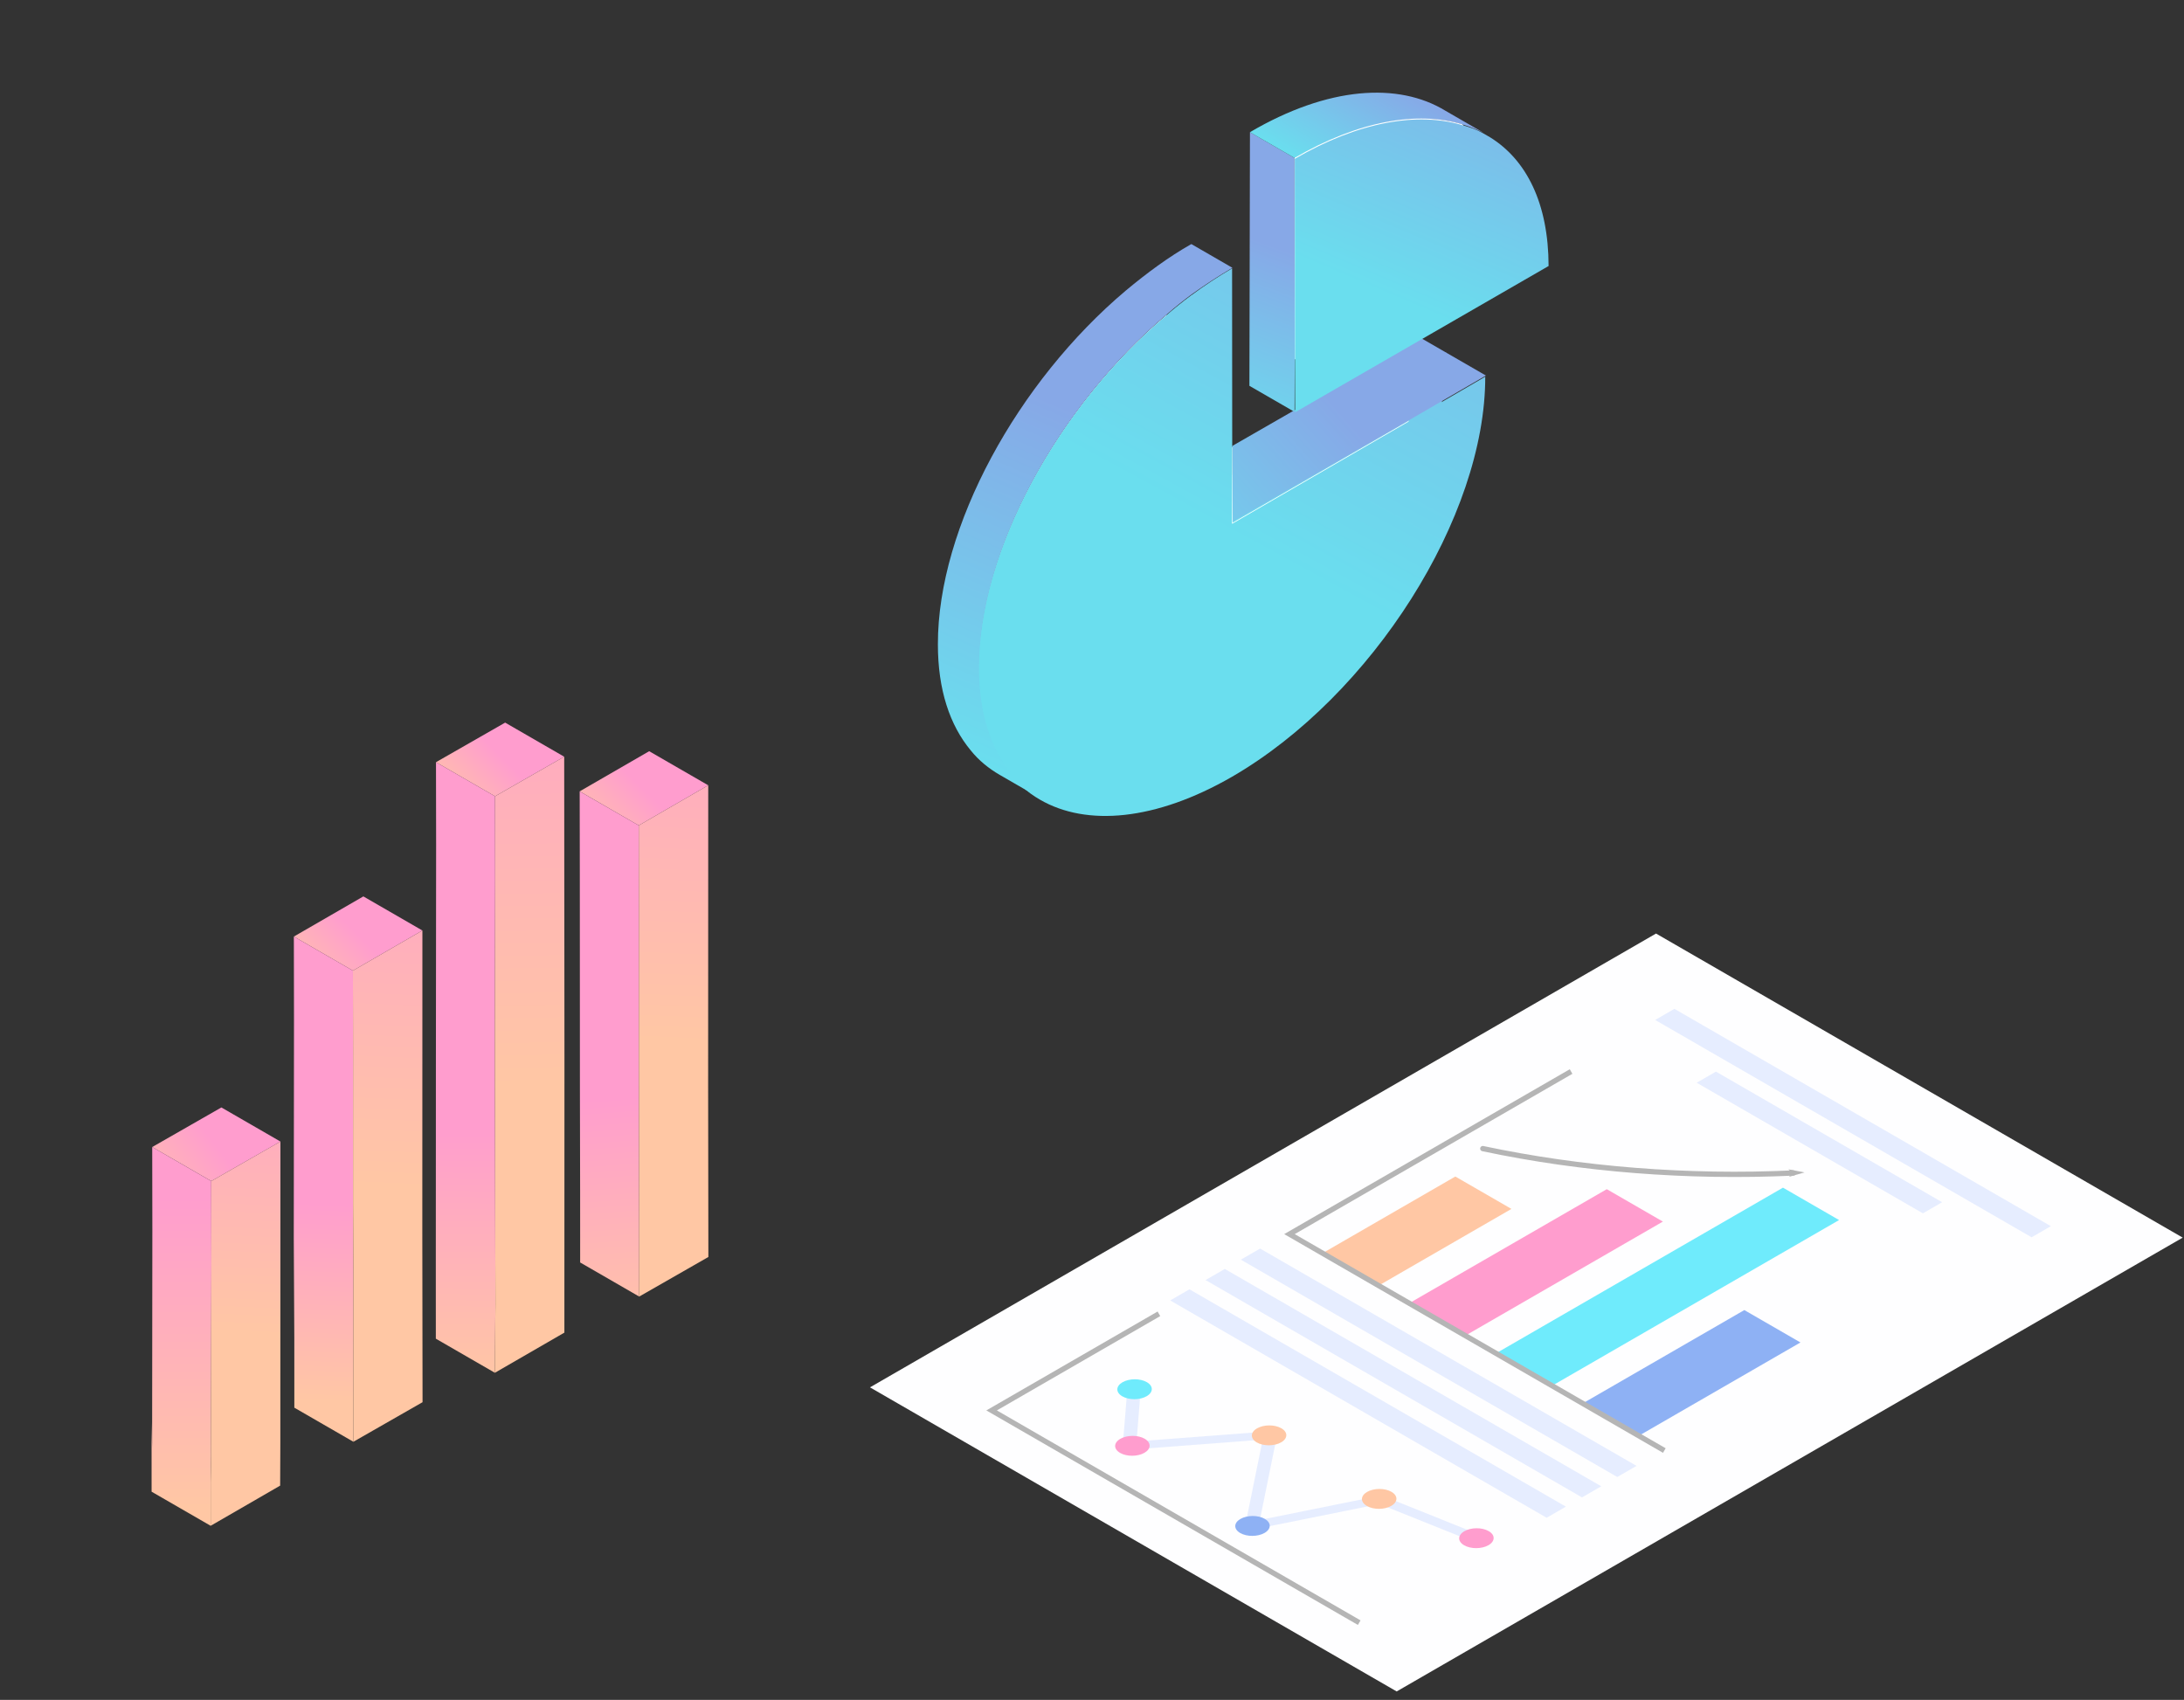 <svg width="194" height="151" viewBox="0 0 194 151" fill="none" xmlns="http://www.w3.org/2000/svg">
<rect x="0" y="0" width="194" height="151" fill="#333333" stroke="none"/>
<path d="M109.488 42.172L105.877 44.269L105.856 37.537L105.869 26.232C105.145 26.774 104.391 27.367 103.689 27.99C94.078 36.086 86.972 48.987 86.984 59.416C86.981 63.46 88.043 66.609 89.903 68.849C90.174 69.211 90.475 69.522 90.805 69.781C94.799 71.058 100.091 70.206 105.931 66.858C116.926 60.522 126.125 47.32 128.069 35.758C128.319 34.257 128.488 32.777 128.443 31.311L121.553 35.287L109.488 42.172Z" fill="url(#paint0_linear_3531_58)"/>
<path d="M131.991 33.36L126.18 30.005L109.455 39.616L109.476 46.348L125.182 37.314L131.991 33.36Z" fill="url(#paint1_linear_3531_58)"/>
<path d="M114.991 14.029L111.031 11.742L110.982 34.272L114.993 36.588L115.007 31.933L114.991 14.029Z" fill="url(#paint2_linear_3531_58)"/>
<path d="M111.03 11.742L115.041 14.058C120.771 10.784 125.96 9.872 129.932 11.068C130.587 11.24 131.182 11.515 131.777 11.791L128.383 9.831C124.226 7.294 117.979 7.664 111.03 11.742Z" fill="url(#paint3_linear_3531_58)"/>
<path d="M103.666 42.993L103.637 27.96C94.026 36.056 86.92 48.958 86.933 59.387C86.929 63.43 87.991 66.58 89.852 68.82C93.663 69.581 98.433 68.563 103.639 65.604C113.725 59.771 122.269 48.18 125.153 37.366L109.498 46.429L109.477 39.697L103.666 42.993Z" fill="white"/>
<path d="M109.455 39.616L109.444 23.84C108.204 24.563 106.985 25.368 105.788 26.254C105.063 26.796 104.31 27.389 103.607 28.012C93.996 36.107 86.891 49.009 86.903 59.438C86.9 63.481 87.961 66.631 89.822 68.871C90.093 69.233 90.393 69.544 90.724 69.803C91.251 70.314 91.787 70.692 92.405 71.048C96.518 73.423 102.641 72.913 109.42 69.01C121.877 61.803 131.957 45.888 131.931 33.463L127.907 35.802L125.093 37.468L109.439 46.532L109.45 42.356L109.455 39.616Z" fill="url(#paint4_linear_3531_58)"/>
<path d="M129.88 11.038C125.908 9.842 120.668 10.725 114.989 14.028L115.005 31.933L133.525 21.233C133.53 16.711 132.22 13.28 129.88 11.038Z" fill="white"/>
<path d="M132.365 12.198L131.748 11.842C131.182 11.516 130.557 11.292 129.902 11.12C125.931 9.923 120.69 10.806 115.012 14.11L115.028 32.014L115.044 36.618L137.558 23.63C137.546 18.069 135.597 14.201 132.365 12.198Z" fill="url(#paint5_linear_3531_58)"/>
<path d="M109.474 23.788L105.823 21.68C103.785 22.835 101.863 24.262 100.015 25.801C90.405 33.897 83.299 46.798 83.311 57.227C83.308 61.271 84.369 64.42 86.23 66.66C86.948 67.555 87.836 68.273 88.813 68.837L92.464 70.945C91.847 70.589 91.259 70.181 90.783 69.7C90.482 69.389 90.182 69.079 89.881 68.768C88.02 66.528 86.959 63.379 86.962 59.335C86.95 48.906 94.026 36.056 103.666 27.909C104.369 27.286 105.123 26.693 105.847 26.151C107.014 25.317 108.233 24.512 109.474 23.788Z" fill="url(#paint6_linear_3531_58)"/>
<path d="M56.738 73.324L51.493 70.295L57.666 66.729L62.911 69.757L56.738 73.324Z" fill="url(#paint7_linear_3531_58)"/>
<path d="M56.779 115.172L51.534 112.144L51.532 105.972L51.513 96.979L51.504 77.638L51.492 70.295L56.737 73.324L56.749 80.667L56.748 93.968L56.758 100.008L56.777 109.001L56.779 115.172Z" fill="url(#paint8_linear_3531_58)"/>
<path d="M56.78 115.172L56.778 109.001L56.759 100.008L56.749 93.968L56.749 80.667L56.738 73.324L62.911 69.757L62.902 96.492L62.923 111.657L56.78 115.172Z" fill="url(#paint9_linear_3531_58)"/>
<path d="M43.973 70.733L38.728 67.704L44.871 64.189L50.117 67.218L43.973 70.733Z" fill="url(#paint10_linear_3531_58)"/>
<path d="M43.959 121.943L38.714 118.914L38.712 112.742L38.72 94.44L38.74 75.048L38.728 67.704L43.973 70.733L43.985 78.076L43.955 91.429L43.965 97.468L44.008 115.8L43.959 121.943Z" fill="url(#paint11_linear_3531_58)"/>
<path d="M43.959 121.943L44.009 115.8L43.965 97.468L43.955 91.429L43.985 78.076L43.974 70.733L50.117 67.218L50.139 93.901L50.133 118.376L43.959 121.943Z" fill="url(#paint12_linear_3531_58)"/>
<path d="M31.348 86.222L26.103 83.194L32.276 79.627L37.521 82.656L31.348 86.222Z" fill="url(#paint13_linear_3531_58)"/>
<path d="M31.391 128.071L26.145 125.043L26.143 118.871L26.095 109.929L26.115 90.537L26.103 83.194L31.349 86.222L31.36 93.566L31.36 106.867L31.392 112.987L31.389 121.899L31.391 128.071Z" fill="url(#paint14_linear_3531_58)"/>
<path d="M31.39 128.071L31.388 121.899L31.391 112.988L31.359 106.867L31.36 93.566L31.348 86.222L37.521 82.656L37.513 109.391L37.534 124.556L31.39 128.071Z" fill="url(#paint15_linear_3531_58)"/>
<path d="M18.767 104.917L13.522 101.889L19.665 98.374L24.911 101.402L18.767 104.917Z" fill="url(#paint16_linear_3531_58)"/>
<path d="M18.711 135.534L13.466 132.506L13.464 126.334L13.512 128.625L13.533 109.232L13.521 101.889L18.766 104.918L18.778 112.261L18.748 125.613L18.758 131.653L18.709 129.362L18.711 135.534Z" fill="url(#paint17_linear_3531_58)"/>
<path d="M18.712 135.534L18.709 129.362L18.758 131.653L18.748 125.613L18.778 112.26L18.767 104.917L24.91 101.402L24.902 128.138L24.885 131.967L18.712 135.534Z" fill="url(#paint18_linear_3531_58)"/>
<g clip-path="url(#clip0_3531_58)">
<path d="M147.101 82.926L77.278 123.238L124.064 150.25L193.887 109.938L147.101 82.926Z" fill="#FEFEFF"/>
<path d="M110.508 136.025L112.161 127.882L99.701 128.826L100.157 123.142L101.348 123.162L100.957 128.038L113.521 127.087L111.912 135.017L122.728 132.835L131.492 136.353L130.801 136.921L122.529 133.601L110.508 136.025Z" fill="#E6EDFF"/>
<path d="M132.22 137.257C132.823 136.909 132.83 136.35 132.237 136.008C131.643 135.665 130.676 135.669 130.073 136.017C129.471 136.365 129.463 136.924 130.057 137.266C130.65 137.609 131.617 137.605 132.22 137.257Z" fill="#FF9DCE"/>
<path d="M112.33 136.167C112.933 135.819 112.94 135.261 112.347 134.918C111.753 134.575 110.786 134.58 110.183 134.928C109.58 135.276 109.573 135.834 110.166 136.177C110.76 136.52 111.727 136.515 112.33 136.167Z" fill="#8EB1F4"/>
<path d="M123.583 133.766C124.186 133.418 124.193 132.86 123.6 132.517C123.006 132.174 122.039 132.179 121.436 132.527C120.833 132.875 120.826 133.433 121.419 133.776C122.013 134.118 122.98 134.114 123.583 133.766Z" fill="#FFC7A4"/>
<path d="M111.64 128.131C112.232 128.473 113.201 128.469 113.803 128.121C114.405 127.773 114.413 127.214 113.82 126.872C113.227 126.53 112.259 126.534 111.656 126.882C111.054 127.229 111.047 127.788 111.64 128.131Z" fill="#FFC7A4"/>
<path d="M99.497 129.06C100.09 129.402 101.058 129.398 101.66 129.05C102.263 128.703 102.27 128.143 101.677 127.801C101.085 127.459 100.116 127.463 99.514 127.811C98.912 128.159 98.904 128.718 99.497 129.06Z" fill="#FF9DCE"/>
<path d="M101.854 124.025C102.457 123.677 102.465 123.118 101.871 122.776C101.278 122.433 100.311 122.437 99.708 122.785C99.105 123.133 99.097 123.692 99.691 124.034C100.284 124.377 101.251 124.373 101.854 124.025Z" fill="#6FEBFC"/>
<path d="M102.944 116.705L88.082 125.286L120.736 144.139" stroke="#B5B5B5" stroke-width="0.468" stroke-miterlimit="10"/>
<path d="M134.258 107.387L129.273 104.51L117.516 111.298L122.5 114.176L134.258 107.387Z" fill="#FFC7A4"/>
<path d="M147.711 108.512L142.727 105.634L125.216 115.744L130.2 118.622L147.711 108.512Z" fill="#FF9DCE"/>
<path d="M131.714 102.029C140.465 103.887 149.942 104.631 159.292 104.196" stroke="#B5B5B5" stroke-width="0.468" stroke-miterlimit="10" stroke-linecap="round"/>
<path d="M160.295 104.146L158.912 104.534L159.217 104.189L158.85 103.868L160.295 104.146Z" fill="#B5B5B5"/>
<path d="M163.361 108.376L158.377 105.499L132.924 120.194L137.908 123.072L163.361 108.376Z" fill="#6FEBFC"/>
<path d="M159.93 119.25L154.945 116.373L140.625 124.641L145.609 127.518L159.93 119.25Z" fill="#8EB1F4"/>
<path d="M139.555 95.183L114.54 109.625L147.839 128.85" stroke="#B5B5B5" stroke-width="0.468" stroke-miterlimit="10"/>
<path d="M145.369 130.214L111.932 110.908L110.222 111.895L143.66 131.201L145.369 130.214Z" fill="#E6EDFF"/>
<path d="M172.517 106.792L152.423 95.191L150.713 96.178L170.808 107.779L172.517 106.792Z" fill="#E6EDFF"/>
<path d="M182.173 108.92L148.735 89.615L147.026 90.602L180.463 109.907L182.173 108.92Z" fill="#E6EDFF"/>
<path d="M142.236 132.026L108.798 112.72L107.089 113.707L140.526 133.013L142.236 132.026Z" fill="#E6EDFF"/>
<path d="M139.094 133.834L105.656 114.529L103.947 115.516L137.384 134.821L139.094 133.834Z" fill="#E6EDFF"/>
</g>
<defs>
<linearGradient id="paint0_linear_3531_58" x1="107.22" y1="46.121" x2="133.142" y2="-1.453" gradientUnits="userSpaceOnUse">
<stop stop-color="#6ADEEE"/>
<stop offset="1" stop-color="#87A8E7"/>
</linearGradient>
<linearGradient id="paint1_linear_3531_58" x1="102.79" y1="52.458" x2="119.779" y2="37.345" gradientUnits="userSpaceOnUse">
<stop stop-color="#6ADEEE"/>
<stop offset="1" stop-color="#87A8E7"/>
</linearGradient>
<linearGradient id="paint2_linear_3531_58" x1="107.851" y1="38.145" x2="113.776" y2="22.067" gradientUnits="userSpaceOnUse">
<stop stop-color="#6ADEEE"/>
<stop offset="1" stop-color="#87A8E7"/>
</linearGradient>
<linearGradient id="paint3_linear_3531_58" x1="118.8" y1="16.225" x2="123.947" y2="7.309" gradientUnits="userSpaceOnUse">
<stop stop-color="#6ADEEE"/>
<stop offset="1" stop-color="#87A8E7"/>
</linearGradient>
<linearGradient id="paint4_linear_3531_58" x1="108.974" y1="47.287" x2="134.987" y2="-0.452" gradientUnits="userSpaceOnUse">
<stop stop-color="#6ADEEE"/>
<stop offset="1" stop-color="#87A8E7"/>
</linearGradient>
<linearGradient id="paint5_linear_3531_58" x1="123.135" y1="26.204" x2="133.816" y2="0.993" gradientUnits="userSpaceOnUse">
<stop stop-color="#6ADEEE"/>
<stop offset="1" stop-color="#87A8E7"/>
</linearGradient>
<linearGradient id="paint6_linear_3531_58" x1="85.336" y1="67.006" x2="97.994" y2="37.6" gradientUnits="userSpaceOnUse">
<stop stop-color="#6ADEEE"/>
<stop offset="1" stop-color="#87A8E7"/>
</linearGradient>
<linearGradient id="paint7_linear_3531_58" x1="51.968" y1="75.315" x2="57.162" y2="70.078" gradientUnits="userSpaceOnUse">
<stop stop-color="#FFC7A4"/>
<stop offset="1" stop-color="#FF9DCE"/>
</linearGradient>
<linearGradient id="paint8_linear_3531_58" x1="56.129" y1="119.269" x2="54.502" y2="97.525" gradientUnits="userSpaceOnUse">
<stop stop-color="#FFC7A4"/>
<stop offset="1" stop-color="#FF9DCE"/>
</linearGradient>
<linearGradient id="paint9_linear_3531_58" x1="59.837" y1="92.595" x2="61.628" y2="53.571" gradientUnits="userSpaceOnUse">
<stop stop-color="#FFC7A4"/>
<stop offset="1" stop-color="#FF9DCE"/>
</linearGradient>
<linearGradient id="paint10_linear_3531_58" x1="39.716" y1="72.082" x2="44.623" y2="67.278" gradientUnits="userSpaceOnUse">
<stop stop-color="#FFC7A4"/>
<stop offset="1" stop-color="#FF9DCE"/>
</linearGradient>
<linearGradient id="paint11_linear_3531_58" x1="41.136" y1="122.786" x2="41.322" y2="100.145" gradientUnits="userSpaceOnUse">
<stop stop-color="#FFC7A4"/>
<stop offset="1" stop-color="#FF9DCE"/>
</linearGradient>
<linearGradient id="paint12_linear_3531_58" x1="47.096" y1="96.478" x2="46.349" y2="50.111" gradientUnits="userSpaceOnUse">
<stop stop-color="#FFC7A4"/>
<stop offset="1" stop-color="#FF9DCE"/>
</linearGradient>
<linearGradient id="paint13_linear_3531_58" x1="26.575" y1="88.23" x2="31.77" y2="82.993" gradientUnits="userSpaceOnUse">
<stop stop-color="#FFC7A4"/>
<stop offset="1" stop-color="#FF9DCE"/>
</linearGradient>
<linearGradient id="paint14_linear_3531_58" x1="27.829" y1="124.473" x2="28.688" y2="106.9" gradientUnits="userSpaceOnUse">
<stop stop-color="#FFC7A4"/>
<stop offset="1" stop-color="#FF9DCE"/>
</linearGradient>
<linearGradient id="paint15_linear_3531_58" x1="34.444" y1="105.511" x2="36.235" y2="66.487" gradientUnits="userSpaceOnUse">
<stop stop-color="#FFC7A4"/>
<stop offset="1" stop-color="#FF9DCE"/>
</linearGradient>
<linearGradient id="paint16_linear_3531_58" x1="11.699" y1="107.435" x2="19.162" y2="101.696" gradientUnits="userSpaceOnUse">
<stop stop-color="#FFC7A4"/>
<stop offset="1" stop-color="#FF9DCE"/>
</linearGradient>
<linearGradient id="paint17_linear_3531_58" x1="15.842" y1="133.97" x2="15.842" y2="106.379" gradientUnits="userSpaceOnUse">
<stop stop-color="#FFC7A4"/>
<stop offset="1" stop-color="#FF9DCE"/>
</linearGradient>
<linearGradient id="paint18_linear_3531_58" x1="21.822" y1="118.549" x2="23.171" y2="89.147" gradientUnits="userSpaceOnUse">
<stop stop-color="#FFC7A4"/>
<stop offset="1" stop-color="#FF9DCE"/>
</linearGradient>
<clipPath id="clip0_3531_58">
<rect width="54.024" height="80.625" fill="white" transform="matrix(0.866 0.5 -0.866 0.5 147.1 82.925)"/>
</clipPath>
</defs>
</svg>
